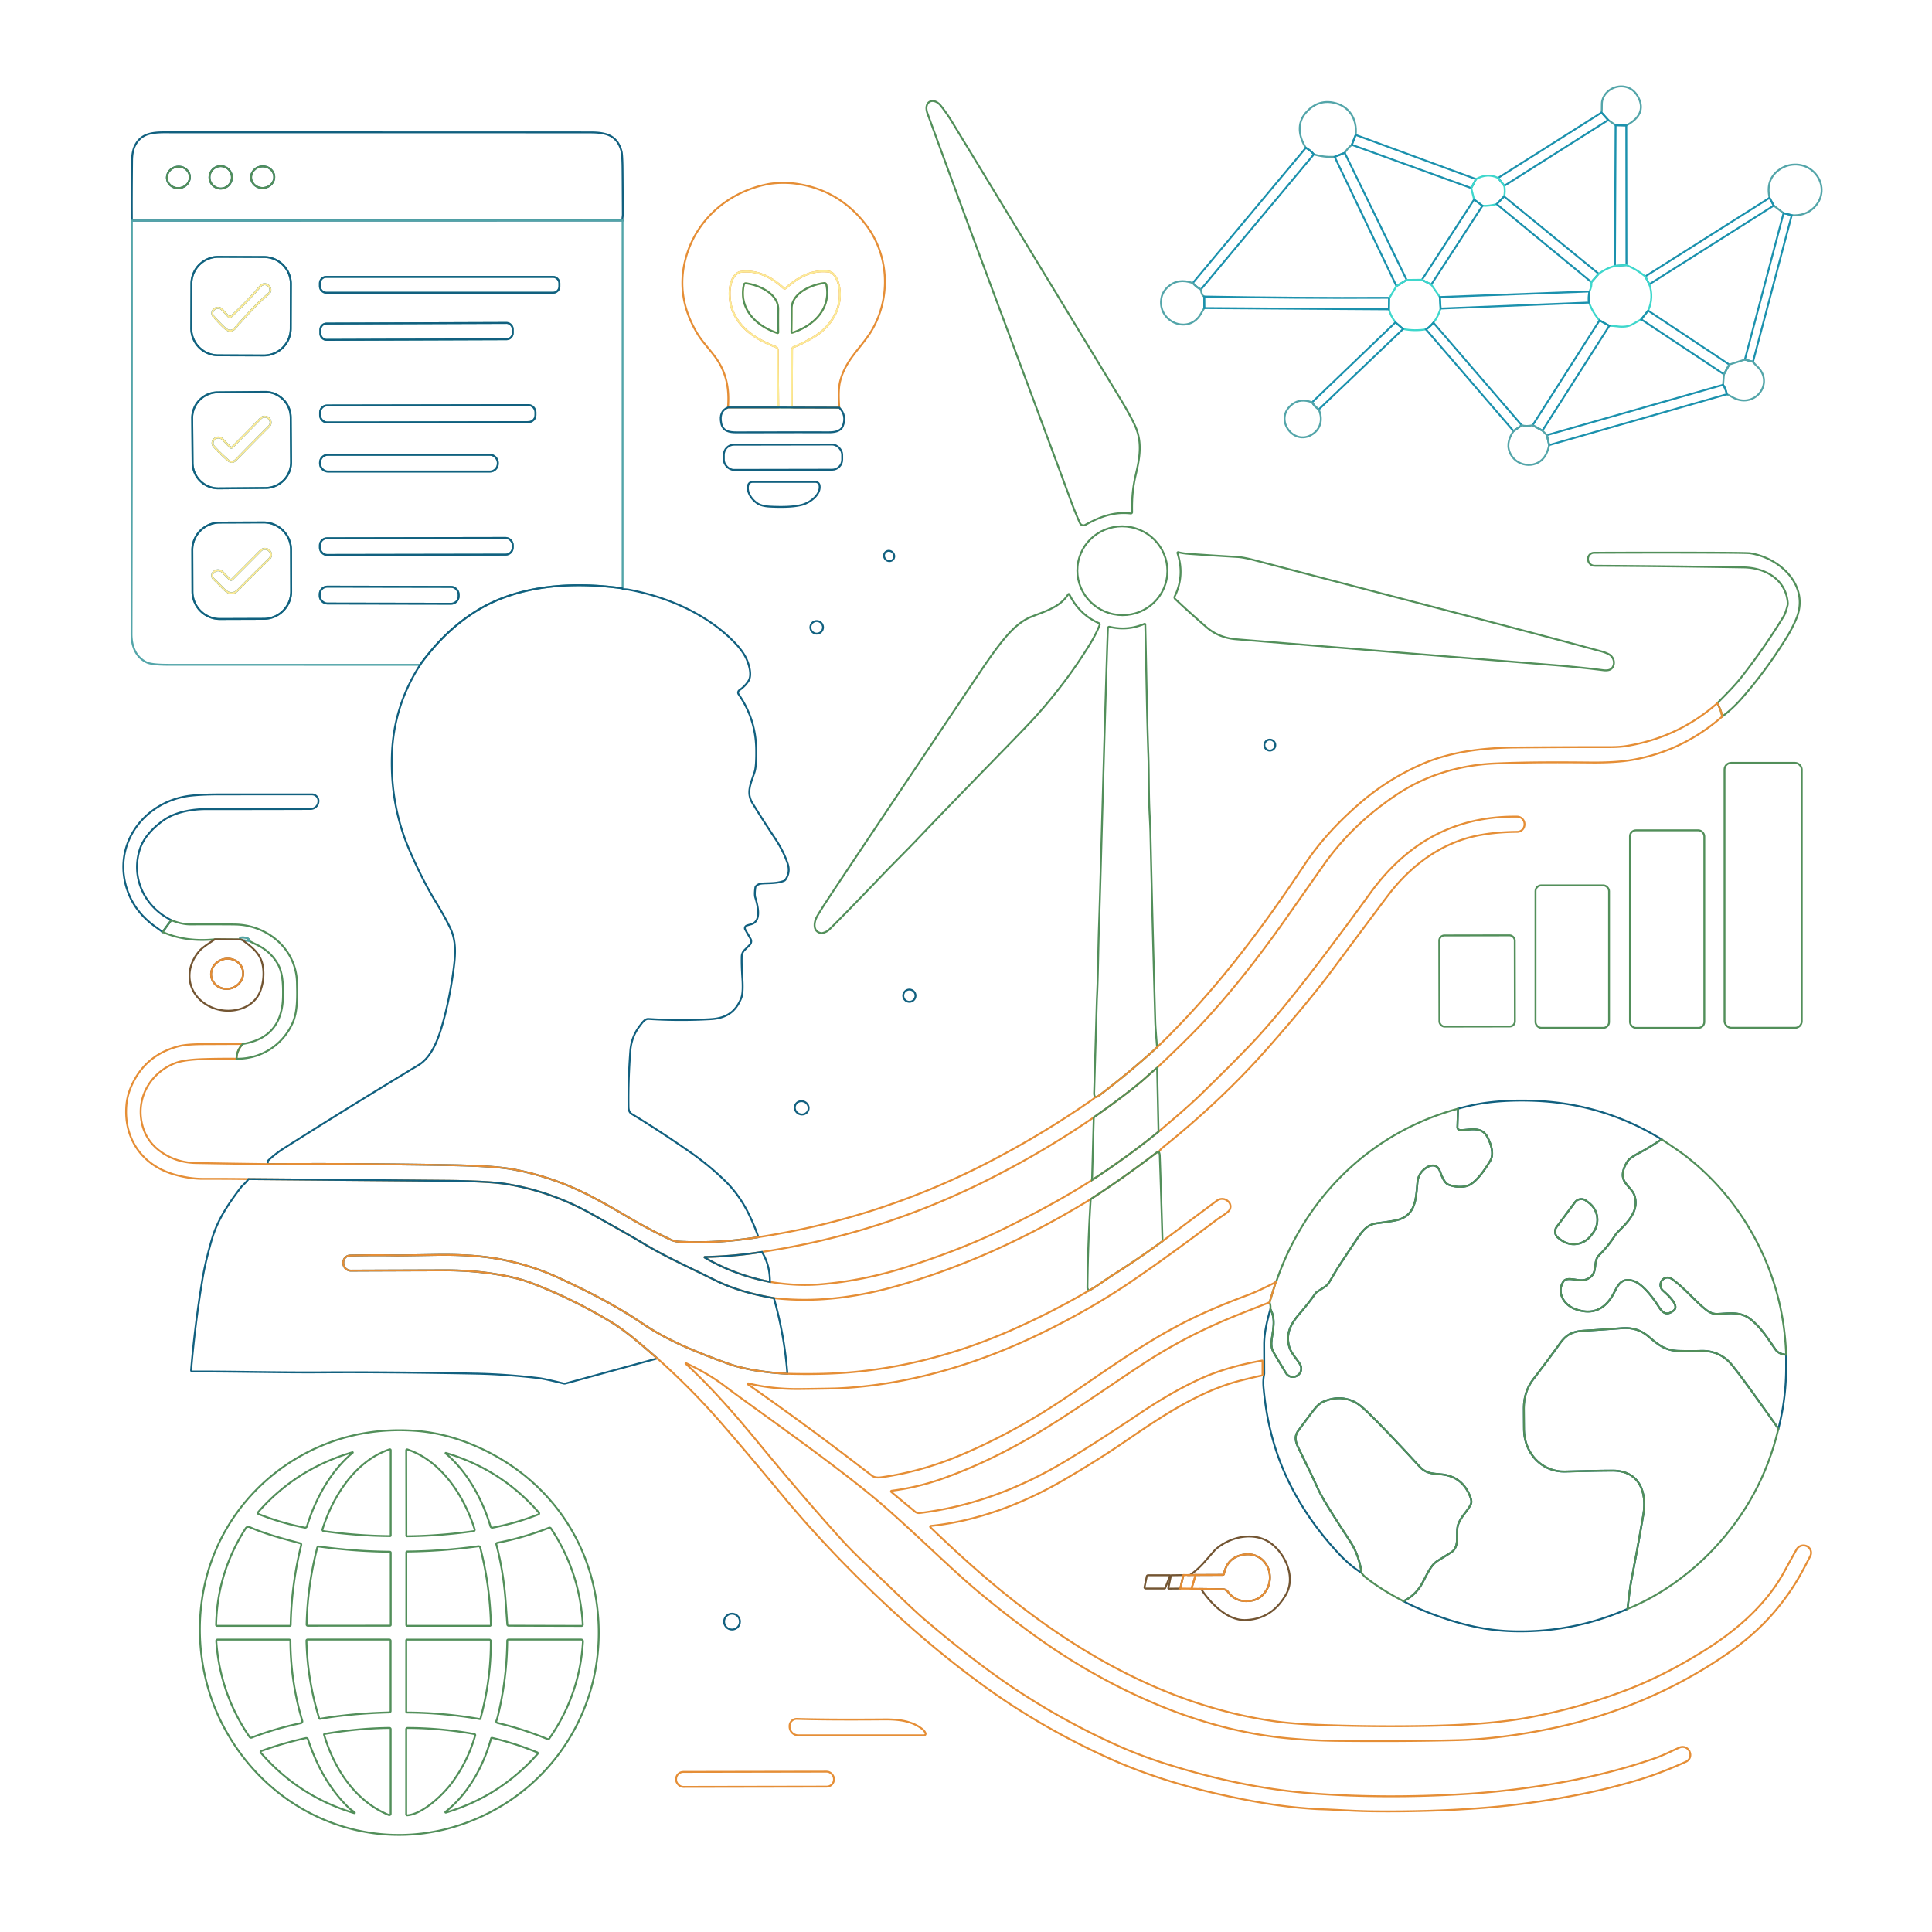 <?xml version="1.0" encoding="UTF-8" standalone="no"?>
<!DOCTYPE svg PUBLIC "-//W3C//DTD SVG 1.1//EN" "http://www.w3.org/Graphics/SVG/1.1/DTD/svg11.dtd">
<svg xmlns="http://www.w3.org/2000/svg" version="1.1" viewBox="0.00 0.00 1024.00 1024.00" width="1024.00" height="1024.00">
<path fill="none" stroke-width="1.00" stroke="#53a5a9" vector-effect="non-scaling-stroke" d="
  M 861.96 66.49
  L 856.30 66.35
  L 852.38 63.61
  L 848.84 59.65
  C 849.20 57.51 848.77 54.94 849.26 53.13
  C 850.88 47.18 857.87 44.17 863.42 46.64
  Q 866.64 48.09 868.51 51.92
  Q 872.78 60.71 861.96 66.49
  Z"
/>
<path fill="none" stroke-width="1.00" stroke="#528f5a" vector-effect="non-scaling-stroke" d="
  M 600.04 271.48
  A 0.66 0.65 -86.9 0 1 599.31 272.14
  C 590.25 271.12 583.00 273.90 575.21 278.20
  A 2.02 2.01 63.2 0 1 572.41 277.27
  Q 570.09 272.24 567.39 264.90
  Q 558.71 241.29 527.04 156.31
  Q 511.19 113.80 491.58 60.11
  C 489.28 53.81 494.75 51.15 498.70 56.10
  Q 501.88 60.10 504.63 64.63
  Q 589.05 203.55 593.17 210.35
  Q 599.38 220.58 601.76 226.02
  C 605.50 234.59 604.08 242.70 602.00 251.54
  C 600.39 258.34 599.90 263.96 600.04 271.48
  Z"
/>
<path fill="none" stroke-width="1.00" stroke="#53a5a9" vector-effect="non-scaling-stroke" d="
  M 718.55 71.50
  L 716.50 76.74
  Q 714.18 78.62 712.73 81.00
  L 707.39 83.11
  Q 701.45 83.41 696.38 81.79
  Q 694.24 79.36 692.11 78.34
  C 688.33 72.36 687.32 65.29 692.04 59.82
  Q 698.14 52.77 706.54 54.36
  C 714.99 55.95 719.46 63.00 718.55 71.50
  Z"
/>
<path fill="none" stroke-width="1.00" stroke="#1b91ad" vector-effect="non-scaling-stroke" d="
  M 848.84 59.65
  L 852.38 63.61
  L 797.33 98.46
  L 794.01 94.31
  L 848.84 59.65
  Z"
/>
<path fill="none" stroke-width="1.00" stroke="#1b91ad" vector-effect="non-scaling-stroke" d="
  M 861.96 66.49
  L 862.05 140.51
  L 855.95 140.94
  L 856.30 66.35
  L 861.96 66.49
  Z"
/>
<path fill="none" stroke-width="1.00" stroke="#11607f" vector-effect="non-scaling-stroke" d="
  M 329.97 116.86
  L 69.90 116.93
  Q 69.78 106.32 69.99 85.26
  Q 70.05 80.32 71.40 77.47
  C 75.25 69.39 83.00 70.14 92.00 70.14
  Q 295.43 70.14 313.00 70.18
  C 320.98 70.20 327.12 71.52 329.43 80.23
  Q 329.78 81.58 329.93 87.25
  Q 330.00 89.90 330.11 113.70
  Q 330.11 114.12 329.95 115.29
  Q 329.84 116.09 329.97 116.86
  Z
  M 122.93 93.99
  A 5.95 5.95 0.0 0 0 116.98 88.04
  A 5.95 5.95 0.0 0 0 111.03 93.99
  A 5.95 5.95 0.0 0 0 116.98 99.94
  A 5.95 5.95 0.0 0 0 122.93 93.99
  Z
  M 145.351 93.427
  A 6.15 5.73 -4.5 0 0 138.77 88.198
  A 6.15 5.73 -4.5 0 0 133.089 94.392
  A 6.15 5.73 -4.5 0 0 139.67 99.622
  A 6.15 5.73 -4.5 0 0 145.351 93.427
  Z
  M 100.545 93.004
  A 6.09 5.69 -9.6 0 0 93.591 88.41
  A 6.09 5.69 -9.6 0 0 88.535 95.036
  A 6.09 5.69 -9.6 0 0 95.489 99.63
  A 6.09 5.69 -9.6 0 0 100.545 93.004
  Z"
/>
<path fill="none" stroke-width="1.00" stroke="#1b91ad" vector-effect="non-scaling-stroke" d="
  M 782.32 94.94
  L 779.78 99.68
  L 716.50 76.74
  L 718.55 71.50
  L 782.32 94.94
  Z"
/>
<path fill="none" stroke-width="1.00" stroke="#1b91ad" vector-effect="non-scaling-stroke" d="
  M 696.38 81.79
  L 636.50 153.41
  Q 634.39 152.38 632.20 150.01
  L 692.11 78.34
  Q 694.24 79.36 696.38 81.79
  Z"
/>
<path fill="none" stroke-width="1.00" stroke="#1b91ad" vector-effect="non-scaling-stroke" d="
  M 712.73 81.00
  L 745.57 148.38
  L 740.16 151.64
  L 707.39 83.11
  L 712.73 81.00
  Z"
/>
<path fill="none" stroke-width="1.00" stroke="#53a5a9" vector-effect="non-scaling-stroke" d="
  M 949.65 114.08
  L 945.32 112.97
  L 940.12 108.96
  L 937.89 104.85
  Q 935.85 95.37 942.57 90.28
  Q 945.92 87.74 949.89 87.30
  C 962.76 85.88 970.86 100.90 961.35 110.13
  Q 956.79 114.56 949.65 114.08
  Z"
/>
<circle fill="none" stroke-width="1.00" stroke="#528f5a" vector-effect="non-scaling-stroke" cx="116.98" cy="93.99" r="5.95"/>
<ellipse fill="none" stroke-width="1.00" stroke="#528f5a" vector-effect="non-scaling-stroke" cx="0.00" cy="0.00" transform="translate(139.22,93.91) rotate(-4.5)" rx="6.15" ry="5.73"/>
<ellipse fill="none" stroke-width="1.00" stroke="#528f5a" vector-effect="non-scaling-stroke" cx="0.00" cy="0.00" transform="translate(94.54,94.02) rotate(-9.6)" rx="6.09" ry="5.69"/>
<path fill="none" stroke-width="1.00" stroke="#3ed7cc" vector-effect="non-scaling-stroke" d="
  M 794.01 94.31
  L 797.33 98.46
  Q 797.85 101.69 797.20 104.13
  L 793.28 108.19
  Q 789.20 109.28 785.74 109.05
  L 781.30 105.76
  L 779.78 99.68
  L 782.32 94.94
  Q 788.35 91.54 794.01 94.31
  Z"
/>
<path fill="none" stroke-width="1.00" stroke="#e58e36" vector-effect="non-scaling-stroke" d="
  M 444.85 216.06
  L 419.68 216.00
  L 419.79 185.51
  A 1.83 1.83 0.0 0 1 420.93 183.83
  Q 426.14 181.73 431.21 178.71
  C 440.53 173.17 446.82 162.92 444.76 151.94
  C 444.23 149.07 442.50 144.35 439.20 143.96
  C 430.09 142.90 423.19 146.88 416.46 152.71
  A 0.88 0.87 -43.7 0 1 415.29 152.69
  C 409.01 146.87 401.04 142.86 392.35 144.15
  A 2.78 2.60 -61.8 0 0 391.49 144.44
  C 385.44 147.67 386.14 159.08 388.24 164.44
  C 392.20 174.59 401.24 180.04 411.04 183.85
  A 1.83 1.82 10.5 0 1 412.20 185.53
  L 412.49 215.97
  L 385.85 215.97
  C 386.64 205.81 385.00 197.04 378.75 188.75
  C 375.64 184.62 372.03 180.79 369.79 177.10
  Q 357.97 157.68 363.35 137.24
  C 368.78 116.60 385.76 101.84 406.61 97.68
  C 411.38 96.72 417.63 96.74 422.14 97.39
  Q 444.27 100.60 458.35 118.36
  C 471.54 134.98 472.41 158.42 461.49 176.05
  Q 459.77 178.84 454.88 184.93
  C 450.44 190.47 447.05 195.26 445.30 202.07
  Q 444.12 206.66 444.85 216.06
  Z"
/>
<path fill="none" stroke-width="1.00" stroke="#1b91ad" vector-effect="non-scaling-stroke" d="
  M 847.33 145.10
  L 843.46 149.54
  L 793.28 108.19
  L 797.20 104.13
  L 847.33 145.10
  Z"
/>
<path fill="none" stroke-width="1.00" stroke="#1b91ad" vector-effect="non-scaling-stroke" d="
  M 940.12 108.96
  L 874.18 150.67
  L 872.03 146.51
  L 937.89 104.85
  L 940.12 108.96
  Z"
/>
<path fill="none" stroke-width="1.00" stroke="#1b91ad" vector-effect="non-scaling-stroke" d="
  M 785.74 109.05
  L 758.59 150.83
  L 753.65 148.30
  L 781.30 105.76
  L 785.74 109.05
  Z"
/>
<path fill="none" stroke-width="1.00" stroke="#1b91ad" vector-effect="non-scaling-stroke" d="
  M 949.65 114.08
  L 929.13 191.75
  L 924.82 190.60
  L 945.32 112.97
  L 949.65 114.08
  Z"
/>
<path fill="none" stroke-width="1.00" stroke="#53a5a9" vector-effect="non-scaling-stroke" d="
  M 329.97 116.86
  L 329.99 311.45
  Q 329.89 311.55 329.80 311.62
  A 0.62 0.62 0.0 0 1 329.33 311.74
  C 303.61 308.30 275.08 309.80 252.53 323.80
  Q 239.00 332.19 228.10 345.35
  Q 223.83 350.50 222.69 352.38
  Q 155.52 352.37 89.40 352.36
  Q 80.50 352.35 77.87 351.14
  C 71.90 348.38 69.70 342.46 69.71 336.00
  Q 69.97 226.28 69.90 116.93
  L 329.97 116.86
  Z
  M 154.171 150.562
  A 14.29 14.29 0.0 0 0 139.931 136.222
  L 115.791 136.138
  A 14.29 14.29 0.0 0 0 101.451 150.378
  L 101.369 173.978
  A 14.29 14.29 0.0 0 0 115.609 188.318
  L 139.749 188.402
  A 14.29 14.29 0.0 0 0 154.089 174.162
  L 154.171 150.562
  Z
  M 296.49 150.12
  A 3.36 3.36 0.0 0 0 293.13 146.76
  L 172.91 146.76
  A 3.36 3.36 0.0 0 0 169.55 150.12
  L 169.55 151.80
  A 3.36 3.36 0.0 0 0 172.91 155.16
  L 293.13 155.16
  A 3.36 3.36 0.0 0 0 296.49 151.80
  L 296.49 150.12
  Z
  M 271.756 174.422
  A 3.27 3.27 0.0 0 0 268.475 171.163
  L 173.035 171.497
  A 3.27 3.27 0.0 0 0 169.777 174.778
  L 169.784 176.878
  A 3.27 3.27 0.0 0 0 173.065 180.137
  L 268.505 179.803
  A 3.27 3.27 0.0 0 0 271.763 176.522
  L 271.756 174.422
  Z
  M 154.086 221.233
  A 13.63 13.63 0.0 0 0 140.337 207.722
  L 115.378 207.94
  A 13.63 13.63 0.0 0 0 101.868 221.688
  L 102.074 245.327
  A 13.63 13.63 0.0 0 0 115.823 258.838
  L 140.782 258.62
  A 13.63 13.63 0.0 0 0 154.292 244.872
  L 154.086 221.233
  Z
  M 283.809 218.43
  A 3.72 3.72 0.0 0 0 280.082 214.717
  L 173.362 214.903
  A 3.72 3.72 0.0 0 0 169.649 218.63
  L 169.651 220.19
  A 3.72 3.72 0.0 0 0 173.378 223.903
  L 280.098 223.717
  A 3.72 3.72 0.0 0 0 283.811 219.99
  L 283.809 218.43
  Z
  M 263.85 245.21
  A 4.16 4.16 0.0 0 0 259.69 241.05
  L 173.77 241.05
  A 4.16 4.16 0.0 0 0 169.61 245.21
  L 169.61 245.77
  A 4.16 4.16 0.0 0 0 173.77 249.93
  L 259.69 249.93
  A 4.16 4.16 0.0 0 0 263.85 245.77
  L 263.85 245.21
  Z
  M 154.262 291.419
  A 14.57 14.57 0.0 0 0 139.641 276.9
  L 116.441 276.981
  A 14.57 14.57 0.0 0 0 101.922 291.601
  L 101.999 313.561
  A 14.57 14.57 0.0 0 0 116.619 328.08
  L 139.819 327.999
  A 14.57 14.57 0.0 0 0 154.338 313.379
  L 154.262 291.419
  Z
  M 271.769 288.881
  A 3.77 3.77 0.0 0 0 267.992 285.117
  L 173.312 285.283
  A 3.77 3.77 0.0 0 0 169.549 289.059
  L 169.551 290.359
  A 3.77 3.77 0.0 0 0 173.328 294.123
  L 268.008 293.957
  A 3.77 3.77 0.0 0 0 271.771 290.181
  L 271.769 288.881
  Z
  M 243.101 315.064
  A 4.02 4.02 0.0 0 0 239.088 311.037
  L 173.488 310.923
  A 4.02 4.02 0.0 0 0 169.461 314.936
  L 169.459 315.856
  A 4.02 4.02 0.0 0 0 173.472 319.883
  L 239.072 319.997
  A 4.02 4.02 0.0 0 0 243.099 315.984
  L 243.101 315.064
  Z"
/>
<path fill="none" stroke-width="1.00" stroke="#11607f" vector-effect="non-scaling-stroke" d="
  M 154.089 174.162
  A 14.29 14.29 0.0 0 1 139.749 188.402
  L 115.609 188.318
  A 14.29 14.29 0.0 0 1 101.369 173.978
  L 101.451 150.378
  A 14.29 14.29 0.0 0 1 115.791 136.138
  L 139.931 136.222
  A 14.29 14.29 0.0 0 1 154.171 150.562
  L 154.089 174.162
  Z
  M 121.38 168.01
  L 117.65 164.04
  A 2.89 2.88 49.8 0 0 113.80 163.71
  L 113.62 163.85
  A 2.66 2.66 0.0 0 0 113.21 167.78
  Q 117.64 172.69 119.53 174.23
  Q 122.35 176.53 124.66 173.87
  Q 135.63 161.27 142.28 155.80
  A 2.81 2.81 0.0 0 0 142.46 151.62
  L 142.28 151.45
  A 2.89 2.89 0.0 0 0 138.07 151.64
  Q 130.80 160.16 122.18 168.04
  A 0.57 0.57 0.0 0 1 121.38 168.01
  Z"
/>
<path fill="none" stroke-width="1.00" stroke="#3ed7cc" vector-effect="non-scaling-stroke" d="
  M 862.05 140.51
  Q 867.32 142.65 872.03 146.51
  L 874.18 150.67
  Q 876.61 157.72 873.55 164.63
  L 869.88 169.25
  Q 867.51 170.60 865.14 171.95
  Q 862.17 173.64 857.09 172.98
  Q 854.81 172.69 852.96 172.68
  L 847.80 169.80
  Q 844.25 165.87 842.22 160.36
  Q 841.80 158.04 842.42 154.50
  Q 843.79 151.60 843.46 149.54
  L 847.33 145.10
  Q 851.53 142.07 855.95 140.94
  L 862.05 140.51
  Z"
/>
<path fill="none" stroke-width="1.00" stroke="#fceb98" vector-effect="non-scaling-stroke" d="
  M 419.68 216.00
  L 412.49 215.97
  L 412.20 185.53
  A 1.83 1.82 10.5 0 0 411.04 183.85
  C 401.24 180.04 392.20 174.59 388.24 164.44
  C 386.14 159.08 385.44 147.67 391.49 144.44
  A 2.78 2.60 -61.8 0 1 392.35 144.15
  C 401.04 142.86 409.01 146.87 415.29 152.69
  A 0.88 0.87 -43.7 0 0 416.46 152.71
  C 423.19 146.88 430.09 142.90 439.20 143.96
  C 442.50 144.35 444.23 149.07 444.76 151.94
  C 446.82 162.92 440.53 173.17 431.21 178.71
  Q 426.14 181.73 420.93 183.83
  A 1.83 1.83 0.0 0 0 419.79 185.51
  L 419.68 216.00
  Z
  M 412.48 176.22
  Q 412.41 170.12 412.47 163.81
  C 412.56 155.63 402.12 150.98 395.36 150.15
  A 1.00 1.00 0.0 0 0 394.26 150.92
  C 391.44 163.71 400.82 172.86 412.07 176.53
  A 0.32 0.32 0.0 0 0 412.48 176.22
  Z
  M 419.48 176.04
  A 0.32 0.32 0.0 0 0 419.88 176.36
  C 431.20 172.76 440.69 163.66 437.96 150.80
  A 1.01 1.00 -9.4 0 0 436.86 150.02
  C 430.07 150.80 419.56 155.38 419.59 163.59
  Q 419.59 169.92 419.48 176.04
  Z"
/>
<rect fill="none" stroke-width="1.00" stroke="#11607f" vector-effect="non-scaling-stroke" x="169.55" y="146.76" width="126.94" height="8.40" rx="3.36"/>
<path fill="none" stroke-width="1.00" stroke="#3ed7cc" vector-effect="non-scaling-stroke" d="
  M 753.65 148.30
  L 758.59 150.83
  L 763.15 157.44
  L 763.53 163.53
  Q 762.15 167.98 759.73 171.04
  Q 757.71 173.44 755.77 174.56
  Q 749.72 175.55 743.68 174.37
  L 739.61 170.87
  Q 736.92 167.14 736.13 163.94
  L 736.24 158.21
  L 740.16 151.64
  L 745.57 148.38
  L 753.65 148.30
  Z"
/>
<path fill="none" stroke-width="1.00" stroke="#53a5a9" vector-effect="non-scaling-stroke" d="
  M 632.20 150.01
  Q 634.39 152.38 636.50 153.41
  Q 636.84 156.64 638.26 157.18
  L 638.29 163.28
  Q 637.43 164.60 636.60 166.12
  C 630.13 177.93 612.96 170.48 615.63 157.70
  Q 616.30 154.51 619.05 152.02
  Q 624.34 147.25 632.20 150.01
  Z"
/>
<path fill="none" stroke-width="1.00" stroke="#528f5a" vector-effect="non-scaling-stroke" d="
  M 412.48 176.22
  A 0.32 0.32 0.0 0 1 412.07 176.53
  C 400.82 172.86 391.44 163.71 394.26 150.92
  A 1.00 1.00 0.0 0 1 395.36 150.15
  C 402.12 150.98 412.56 155.63 412.47 163.81
  Q 412.41 170.12 412.48 176.22
  Z"
/>
<path fill="none" stroke-width="1.00" stroke="#528f5a" vector-effect="non-scaling-stroke" d="
  M 419.48 176.04
  Q 419.59 169.92 419.59 163.59
  C 419.56 155.38 430.07 150.80 436.86 150.02
  A 1.01 1.00 -9.4 0 1 437.96 150.80
  C 440.69 163.66 431.20 172.76 419.88 176.36
  A 0.32 0.32 0.0 0 1 419.48 176.04
  Z"
/>
<path fill="none" stroke-width="1.00" stroke="#fceb98" vector-effect="non-scaling-stroke" d="
  M 121.38 168.01
  A 0.57 0.57 0.0 0 0 122.18 168.04
  Q 130.80 160.16 138.07 151.64
  A 2.89 2.89 0.0 0 1 142.28 151.45
  L 142.46 151.62
  A 2.81 2.81 0.0 0 1 142.28 155.80
  Q 135.63 161.27 124.66 173.87
  Q 122.35 176.53 119.53 174.23
  Q 117.64 172.69 113.21 167.78
  A 2.66 2.66 0.0 0 1 113.62 163.85
  L 113.80 163.71
  A 2.89 2.88 49.8 0 1 117.65 164.04
  L 121.38 168.01
  Z"
/>
<path fill="none" stroke-width="1.00" stroke="#1b91ad" vector-effect="non-scaling-stroke" d="
  M 842.42 154.50
  Q 841.80 158.04 842.22 160.36
  L 763.53 163.53
  L 763.15 157.44
  L 842.42 154.50
  Z"
/>
<path fill="none" stroke-width="1.00" stroke="#1b91ad" vector-effect="non-scaling-stroke" d="
  M 736.24 158.21
  L 736.13 163.94
  L 638.29 163.28
  L 638.26 157.18
  Q 686.96 158.08 735.50 157.83
  Q 735.92 157.82 735.96 157.85
  Q 736.10 157.94 736.24 158.21
  Z"
/>
<path fill="none" stroke-width="1.00" stroke="#1b91ad" vector-effect="non-scaling-stroke" d="
  M 873.55 164.63
  L 916.55 193.22
  L 913.72 198.37
  L 869.88 169.25
  L 873.55 164.63
  Z"
/>
<path fill="none" stroke-width="1.00" stroke="#1b91ad" vector-effect="non-scaling-stroke" d="
  M 852.96 172.68
  L 817.51 228.24
  L 812.33 225.39
  L 847.80 169.80
  L 852.96 172.68
  Z"
/>
<path fill="none" stroke-width="1.00" stroke="#1b91ad" vector-effect="non-scaling-stroke" d="
  M 743.68 174.37
  L 698.98 217.02
  Q 696.71 215.39 695.43 213.25
  L 739.61 170.87
  L 743.68 174.37
  Z"
/>
<rect fill="none" stroke-width="1.00" stroke="#11607f" vector-effect="non-scaling-stroke" x="-50.99" y="-4.32" transform="translate(220.77,175.65) rotate(-0.2)" width="101.98" height="8.64" rx="3.27"/>
<path fill="none" stroke-width="1.00" stroke="#1b91ad" vector-effect="non-scaling-stroke" d="
  M 759.73 171.04
  L 806.56 225.41
  L 802.19 228.47
  L 755.77 174.56
  Q 757.71 173.44 759.73 171.04
  Z"
/>
<path fill="none" stroke-width="1.00" stroke="#53a5a9" vector-effect="non-scaling-stroke" d="
  M 924.82 190.60
  L 929.13 191.75
  Q 929.94 192.90 931.14 194.00
  C 941.17 203.15 929.57 217.56 917.79 210.26
  Q 916.57 209.50 915.27 208.95
  Q 914.65 205.95 913.27 203.97
  L 913.72 198.37
  L 916.55 193.22
  L 924.82 190.60
  Z"
/>
<path fill="none" stroke-width="1.00" stroke="#1b91ad" vector-effect="non-scaling-stroke" d="
  M 913.27 203.97
  Q 914.65 205.95 915.27 208.95
  L 821.07 235.90
  L 819.88 230.62
  L 913.27 203.97
  Z"
/>
<path fill="none" stroke-width="1.00" stroke="#11607f" vector-effect="non-scaling-stroke" d="
  M 154.292 244.872
  A 13.63 13.63 0.0 0 1 140.782 258.62
  L 115.823 258.838
  A 13.63 13.63 0.0 0 1 102.074 245.327
  L 101.868 221.688
  A 13.63 13.63 0.0 0 1 115.378 207.94
  L 140.337 207.722
  A 13.63 13.63 0.0 0 1 154.086 221.233
  L 154.292 244.872
  Z
  M 122.09 237.06
  L 117.92 232.79
  A 3.01 3.01 0.0 0 0 113.87 232.56
  L 113.75 232.65
  A 2.71 2.71 0.0 0 0 113.36 236.64
  Q 116.87 240.51 120.85 243.94
  Q 123.03 245.83 125.15 243.64
  Q 135.17 233.34 142.56 226.02
  A 2.91 2.91 0.0 0 0 142.57 221.89
  L 142.42 221.73
  A 2.96 2.95 44.9 0 0 138.21 221.73
  L 123.09 237.07
  A 0.71 0.70 45.3 0 1 122.09 237.06
  Z"
/>
<path fill="none" stroke-width="1.00" stroke="#53a5a9" vector-effect="non-scaling-stroke" d="
  M 695.43 213.25
  Q 696.71 215.39 698.98 217.02
  C 700.89 221.35 700.42 226.28 696.70 229.36
  C 686.34 237.90 674.26 222.03 685.10 214.15
  Q 689.38 211.03 695.43 213.25
  Z"
/>
<rect fill="none" stroke-width="1.00" stroke="#11607f" vector-effect="non-scaling-stroke" x="-57.08" y="-4.50" transform="translate(226.73,219.31) rotate(-0.1)" width="114.16" height="9.00" rx="3.72"/>
<path fill="none" stroke-width="1.00" stroke="#11607f" vector-effect="non-scaling-stroke" d="
  M 385.85 215.97
  L 412.49 215.97
  L 419.68 216.00
  L 444.85 216.06
  Q 448.89 220.23 446.71 225.84
  C 445.58 228.74 442.05 229.16 439.13 229.13
  Q 431.45 229.07 390.50 229.16
  C 386.46 229.16 383.11 228.59 382.26 224.27
  Q 381.01 217.88 385.85 215.97
  Z"
/>
<path fill="none" stroke-width="1.00" stroke="#fceb98" vector-effect="non-scaling-stroke" d="
  M 122.09 237.06
  A 0.71 0.70 45.3 0 0 123.09 237.07
  L 138.21 221.73
  A 2.96 2.95 44.9 0 1 142.42 221.73
  L 142.57 221.89
  A 2.91 2.91 0.0 0 1 142.56 226.02
  Q 135.17 233.34 125.15 243.64
  Q 123.03 245.83 120.85 243.94
  Q 116.87 240.51 113.36 236.64
  A 2.71 2.71 0.0 0 1 113.75 232.65
  L 113.87 232.56
  A 3.01 3.01 0.0 0 1 117.92 232.79
  L 122.09 237.06
  Z"
/>
<path fill="none" stroke-width="1.00" stroke="#53a5a9" vector-effect="non-scaling-stroke" d="
  M 806.56 225.41
  Q 809.00 226.17 812.33 225.39
  L 817.51 228.24
  L 819.88 230.62
  L 821.07 235.90
  Q 820.60 238.51 819.35 240.94
  C 815.42 248.50 804.69 248.01 800.73 240.88
  Q 797.59 235.23 802.19 228.47
  L 806.56 225.41
  Z"
/>
<rect fill="none" stroke-width="1.00" stroke="#11607f" vector-effect="non-scaling-stroke" x="-31.37" y="-6.67" transform="translate(415.01,242.34) rotate(-0.1)" width="62.74" height="13.34" rx="5.37"/>
<rect fill="none" stroke-width="1.00" stroke="#11607f" vector-effect="non-scaling-stroke" x="169.61" y="241.05" width="94.24" height="8.88" rx="4.16"/>
<path fill="none" stroke-width="1.00" stroke="#11607f" vector-effect="non-scaling-stroke" d="
  M 434.37 257.23
  C 435.19 262.24 429.24 266.52 424.89 267.62
  Q 419.06 269.09 408.05 268.51
  Q 403.61 268.27 401.36 266.75
  C 398.41 264.75 395.69 260.96 396.54 257.21
  A 2.29 2.28 6.3 0 1 398.77 255.43
  L 432.26 255.43
  A 2.14 2.14 0.0 0 1 434.37 257.23
  Z"
/>
<path fill="none" stroke-width="1.00" stroke="#11607f" vector-effect="non-scaling-stroke" d="
  M 154.338 313.379
  A 14.57 14.57 0.0 0 1 139.819 327.999
  L 116.619 328.08
  A 14.57 14.57 0.0 0 1 101.999 313.561
  L 101.922 291.601
  A 14.57 14.57 0.0 0 1 116.441 276.981
  L 139.641 276.9
  A 14.57 14.57 0.0 0 1 154.262 291.419
  L 154.338 313.379
  Z
  M 121.76 307.06
  L 117.99 303.25
  A 3.34 3.34 0.0 0 0 113.65 302.90
  L 113.44 303.05
  A 2.50 2.49 -41.7 0 0 113.22 306.84
  Q 115.87 309.39 118.39 311.98
  C 121.47 315.15 123.79 315.21 126.70 312.18
  Q 131.13 307.57 142.78 296.13
  A 2.94 2.94 0.0 0 0 142.73 291.89
  L 142.61 291.78
  A 3.12 3.12 0.0 0 0 138.22 291.81
  L 123.03 307.06
  A 0.90 0.89 -44.8 0 1 121.76 307.06
  Z"
/>
<ellipse fill="none" stroke-width="1.00" stroke="#528f5a" vector-effect="non-scaling-stroke" cx="0.00" cy="0.00" transform="translate(594.88,302.49) rotate(-168.4)" rx="23.88" ry="23.52"/>
<rect fill="none" stroke-width="1.00" stroke="#11607f" vector-effect="non-scaling-stroke" x="-51.11" y="-4.42" transform="translate(220.66,289.62) rotate(-0.1)" width="102.22" height="8.84" rx="3.77"/>
<path fill="none" stroke-width="1.00" stroke="#fceb98" vector-effect="non-scaling-stroke" d="
  M 121.76 307.06
  A 0.90 0.89 -44.8 0 0 123.03 307.06
  L 138.22 291.81
  A 3.12 3.12 0.0 0 1 142.61 291.78
  L 142.73 291.89
  A 2.94 2.94 0.0 0 1 142.78 296.13
  Q 131.13 307.57 126.70 312.18
  C 123.79 315.21 121.47 315.15 118.39 311.98
  Q 115.87 309.39 113.22 306.84
  A 2.50 2.49 -41.7 0 1 113.44 303.05
  L 113.65 302.90
  A 3.34 3.34 0.0 0 1 117.99 303.25
  L 121.76 307.06
  Z"
/>
<ellipse fill="none" stroke-width="1.00" stroke="#11607f" vector-effect="non-scaling-stroke" cx="0.00" cy="0.00" transform="translate(471.26,294.66) rotate(-132.5)" rx="2.81" ry="2.64"/>
<path fill="none" stroke-width="1.00" stroke="#528f5a" vector-effect="non-scaling-stroke" d="
  M 624.50 292.67
  Q 626.91 293.32 630.48 293.57
  Q 643.21 294.45 656.00 295.21
  C 658.33 295.35 661.62 296.05 664.32 296.75
  C 756.77 320.99 809.07 334.44 848.75 345.24
  Q 850.79 345.80 852.56 346.69
  C 855.36 348.10 856.34 351.69 854.43 354.06
  Q 853.15 355.65 849.74 355.22
  Q 836.13 353.50 820.50 352.27
  Q 805.56 351.08 655.25 338.82
  Q 645.96 338.07 639.37 332.33
  Q 629.17 323.47 622.83 317.42
  A 1.09 1.08 -55.5 0 1 622.60 316.14
  Q 628.02 305.10 624.08 293.11
  A 0.35 0.35 0.0 0 1 624.50 292.67
  Z"
/>
<path fill="none" stroke-width="1.00" stroke="#528f5a" vector-effect="non-scaling-stroke" d="
  M 912.79 379.79
  Q 912.16 376.09 910.18 372.74
  C 914.52 368.28 919.20 363.74 922.89 359.04
  Q 935.12 343.47 945.40 326.64
  Q 946.37 325.06 947.44 320.86
  A 4.23 4.03 51.0 0 0 947.55 319.49
  C 946.56 307.08 935.62 300.92 924.26 300.73
  Q 879.82 300.00 845.15 299.86
  A 3.49 3.49 0.0 0 1 841.68 296.48
  L 841.67 296.32
  A 3.25 3.24 -1.1 0 1 844.91 292.96
  Q 881.31 292.83 911.30 292.95
  Q 926.28 293.02 927.70 293.24
  C 943.95 295.81 959.53 310.92 951.88 328.41
  Q 949.69 333.43 947.21 337.45
  Q 935.97 355.67 922.80 370.55
  Q 918.26 375.68 912.79 379.79
  Z"
/>
<path fill="none" stroke-width="1.00" stroke="#11607f" vector-effect="non-scaling-stroke" d="
  M 329.99 311.45
  Q 329.73 311.92 330.11 312.25
  A 0.35 0.35 0.0 0 0 330.37 312.34
  Q 331.79 312.24 333.66 312.60
  C 353.76 316.42 374.21 325.28 388.66 339.83
  Q 393.69 344.90 395.69 349.34
  C 397.04 352.34 398.65 357.78 396.78 360.79
  Q 395.01 363.65 391.88 365.82
  A 1.56 1.56 0.0 0 0 391.49 367.99
  Q 400.55 381.01 400.80 397.03
  Q 400.94 405.87 400.01 408.96
  C 398.40 414.32 395.25 419.79 398.73 425.52
  Q 403.40 433.22 410.82 444.42
  Q 415.35 451.26 417.48 457.73
  Q 419.00 462.35 416.35 466.20
  A 1.93 1.85 -82.6 0 1 415.49 466.89
  C 411.70 468.43 406.57 467.99 403.56 468.34
  Q 401.92 468.53 400.78 469.59
  A 1.41 1.39 -18.7 0 0 400.35 470.44
  Q 399.85 474.15 400.33 475.73
  C 401.59 479.85 403.90 488.44 397.97 489.93
  Q 396.56 490.29 395.75 490.59
  A 1.48 1.48 0.0 0 0 395.00 492.71
  L 397.82 497.61
  A 2.62 2.61 52.4 0 1 397.41 500.77
  L 394.59 503.58
  A 5.04 5.02 -21.8 0 0 393.13 506.97
  Q 393.01 511.51 393.48 518.45
  Q 393.99 526.17 392.89 528.94
  C 389.97 536.27 384.98 539.71 376.59 540.18
  Q 359.84 541.12 343.79 540.07
  C 341.79 539.93 340.50 541.93 339.33 543.42
  Q 334.66 549.33 334.08 557.03
  Q 332.91 572.40 333.12 586.76
  Q 333.15 589.40 334.88 590.44
  Q 348.47 598.65 365.30 610.29
  Q 375.26 617.18 383.83 625.42
  Q 391.60 632.89 396.58 642.89
  Q 399.71 649.15 401.98 655.71
  Q 380.47 659.21 359.77 658.11
  A 11.75 11.53 -30.4 0 1 355.42 657.02
  Q 343.95 651.63 332.64 644.95
  C 322.75 639.12 312.64 633.41 304.06 629.67
  Q 288.01 622.69 271.52 619.72
  Q 261.72 617.96 238.86 617.56
  Q 190.43 616.72 141.99 617.01
  L 141.90 615.87
  A 1.05 1.03 66.9 0 1 142.23 615.02
  Q 146.21 611.30 150.71 608.46
  Q 187.58 585.12 221.77 564.54
  C 228.36 560.57 231.80 552.00 233.99 544.68
  C 236.94 534.86 239.18 523.53 240.56 512.51
  C 241.45 505.31 241.78 498.52 238.63 491.87
  Q 235.97 486.24 230.70 477.58
  Q 223.94 466.49 217.15 450.90
  Q 206.86 427.25 207.72 400.24
  Q 208.54 374.31 222.69 352.38
  Q 223.83 350.50 228.10 345.35
  Q 239.00 332.19 252.53 323.80
  C 275.08 309.80 303.61 308.30 329.33 311.74
  A 0.62 0.62 0.0 0 0 329.80 311.62
  Q 329.89 311.55 329.99 311.45
  Z"
/>
<rect fill="none" stroke-width="1.00" stroke="#11607f" vector-effect="non-scaling-stroke" x="-36.82" y="-4.48" transform="translate(206.28,315.46) rotate(0.1)" width="73.64" height="8.96" rx="4.02"/>
<path fill="none" stroke-width="1.00" stroke="#528f5a" vector-effect="non-scaling-stroke" d="
  M 566.16 314.99
  A 0.34 0.34 0.0 0 1 566.76 315.02
  Q 572.09 325.73 582.34 330.23
  A 0.87 0.87 0.0 0 1 582.80 331.36
  Q 580.83 336.35 577.20 342.21
  Q 565.14 361.65 549.20 379.47
  Q 545.58 383.52 533.33 396.08
  Q 501.42 428.82 486.75 444.25
  C 480.79 450.53 474.09 457.09 467.82 463.65
  Q 448.75 483.59 439.49 492.72
  Q 438.23 493.96 435.98 494.53
  A 2.13 2.08 43.1 0 1 435.03 494.55
  C 430.74 493.67 431.38 488.83 432.95 485.95
  Q 434.50 483.12 439.62 475.35
  Q 450.23 459.21 519.84 355.61
  Q 526.26 346.07 530.71 340.47
  C 535.11 334.94 540.18 329.52 546.48 326.96
  C 553.61 324.07 561.86 321.90 566.16 314.99
  Z"
/>
<circle fill="none" stroke-width="1.00" stroke="#11607f" vector-effect="non-scaling-stroke" cx="432.87" cy="332.50" r="3.35"/>
<path fill="none" stroke-width="1.00" stroke="#528f5a" vector-effect="non-scaling-stroke" d="
  M 613.28 555.08
  Q 598.76 568.35 582.44 580.71
  Q 581.57 581.37 580.50 581.53
  Q 579.87 580.65 579.91 579.35
  Q 581.36 529.90 581.37 529.75
  C 582.05 516.32 582.00 505.03 582.54 489.41
  Q 582.93 478.26 583.92 442.43
  Q 586.30 356.82 587.20 332.93
  A 0.75 0.75 0.0 0 1 588.12 332.23
  Q 597.61 334.48 606.56 330.66
  A 0.33 0.33 0.0 0 1 607.02 330.96
  C 607.68 358.96 607.84 377.42 608.66 400.25
  C 609.01 410.00 608.78 421.24 609.35 431.99
  Q 609.69 438.47 609.75 441.25
  Q 610.84 489.46 612.32 541.73
  Q 612.41 544.91 613.28 555.08
  Z"
/>
<path fill="none" stroke-width="1.00" stroke="#e58e36" vector-effect="non-scaling-stroke" d="
  M 910.18 372.74
  Q 912.16 376.09 912.79 379.79
  Q 891.77 398.15 864.90 402.80
  Q 856.40 404.27 843.05 404.14
  C 826.19 403.98 809.05 403.91 791.99 404.68
  C 773.73 405.50 756.00 410.90 741.42 420.43
  Q 717.08 436.34 701.42 458.66
  Q 691.06 473.42 680.97 487.74
  Q 659.34 518.42 638.61 540.86
  Q 630.07 550.10 613.30 565.92
  Q 611.64 567.19 608.40 570.16
  Q 599.35 578.45 579.72 592.21
  Q 553.19 610.46 523.24 625.50
  Q 465.98 654.25 403.84 663.55
  Q 388.34 665.96 373.56 666.22
  A 0.16 0.16 0.0 0 0 373.48 666.51
  Q 389.40 675.85 408.09 679.42
  Q 421.98 681.78 435.00 680.70
  Q 457.88 678.82 481.32 671.30
  Q 509.71 662.19 531.37 651.61
  Q 559.05 638.10 578.81 625.43
  Q 597.73 613.08 614.04 599.84
  C 621.85 593.19 630.04 586.33 637.09 579.46
  Q 656.48 560.56 665.65 550.66
  Q 677.63 537.73 694.03 516.55
  Q 709.14 497.03 726.10 473.61
  C 745.32 447.06 770.58 432.45 804.09 432.83
  A 3.97 3.96 0.1 0 1 808.02 436.77
  L 808.02 436.99
  A 3.90 3.90 0.0 0 1 804.15 440.91
  Q 791.98 441.00 782.28 443.06
  C 763.82 446.97 747.99 458.59 736.19 473.94
  Q 733.49 477.44 705.93 514.42
  Q 693.41 531.21 671.38 556.14
  Q 647.36 583.32 615.83 608.57
  Q 615.38 608.93 614.20 610.45
  L 613.19 610.81
  A 0.64 0.54 -68.2 0 0 613.02 610.90
  Q 595.91 623.99 578.09 635.58
  C 546.94 654.69 513.86 670.22 478.84 680.61
  C 455.97 687.39 433.70 690.63 410.18 688.03
  Q 391.90 684.94 378.98 678.52
  C 362.01 670.10 352.37 665.96 339.63 658.24
  Q 334.29 654.99 313.22 643.24
  Q 292.15 631.48 268.55 627.58
  Q 259.23 626.04 235.35 625.83
  Q 183.45 625.39 131.73 624.93
  Q 119.40 624.77 107.75 624.81
  Q 100.37 624.83 92.25 622.48
  C 75.23 617.54 65.48 603.38 66.99 585.73
  Q 67.53 579.45 70.78 573.21
  Q 78.41 558.58 95.14 554.42
  Q 99.05 553.44 108.50 553.40
  Q 118.44 553.36 128.64 553.31
  Q 125.36 556.94 125.39 561.16
  Q 116.52 561.06 107.59 561.35
  Q 97.34 561.68 92.66 563.53
  C 80.72 568.26 73.12 579.94 74.76 592.78
  Q 76.18 603.82 84.93 610.20
  Q 93.17 616.21 103.74 616.42
  Q 122.87 616.78 141.99 617.01
  Q 190.43 616.72 238.86 617.56
  Q 261.72 617.96 271.52 619.72
  Q 288.01 622.69 304.06 629.67
  C 312.64 633.41 322.75 639.12 332.64 644.95
  Q 343.95 651.63 355.42 657.02
  A 11.75 11.53 -30.4 0 0 359.77 658.11
  Q 380.47 659.21 401.98 655.71
  Q 465.42 645.98 522.48 616.75
  Q 551.75 601.75 578.76 582.98
  Q 579.72 582.32 580.50 581.53
  Q 581.57 581.37 582.44 580.71
  Q 598.76 568.35 613.28 555.08
  C 643.53 525.96 667.95 493.60 691.59 458.08
  Q 702.92 441.05 721.28 425.29
  Q 735.17 413.36 752.33 405.60
  C 768.28 398.38 785.84 396.31 804.12 396.17
  Q 830.70 395.96 850.00 395.99
  C 853.96 396.00 858.09 396.03 861.99 395.40
  Q 889.27 391.02 910.18 372.74
  Z"
/>
<circle fill="none" stroke-width="1.00" stroke="#11607f" vector-effect="non-scaling-stroke" cx="673.05" cy="394.92" r="2.90"/>
<rect fill="none" stroke-width="1.00" stroke="#528f5a" vector-effect="non-scaling-stroke" x="914.03" y="404.35" width="40.94" height="140.40" rx="3.49"/>
<path fill="none" stroke-width="1.00" stroke="#11607f" vector-effect="non-scaling-stroke" d="
  M 90.78 487.70
  L 86.18 493.98
  Q 84.32 492.60 82.58 491.37
  Q 71.92 483.84 67.83 472.81
  C 58.63 447.99 76.43 424.24 101.63 421.67
  Q 107.76 421.05 116.78 421.05
  Q 119.52 421.05 165.31 421.04
  A 3.49 3.48 -87.4 0 1 168.78 424.84
  L 168.76 424.99
  A 4.15 4.14 2.4 0 1 164.65 428.76
  Q 143.16 428.85 109.32 428.84
  C 101.44 428.84 92.62 430.43 86.30 435.03
  C 81.17 438.75 76.09 443.92 74.12 450.10
  C 69.26 465.35 76.60 480.70 90.78 487.70
  Z"
/>
<rect fill="none" stroke-width="1.00" stroke="#528f5a" vector-effect="non-scaling-stroke" x="863.92" y="440.09" width="39.40" height="104.72" rx="3.15"/>
<rect fill="none" stroke-width="1.00" stroke="#528f5a" vector-effect="non-scaling-stroke" x="813.85" y="469.26" width="38.98" height="75.52" rx="3.05"/>
<path fill="none" stroke-width="1.00" stroke="#528f5a" vector-effect="non-scaling-stroke" d="
  M 125.39 561.16
  Q 125.36 556.94 128.64 553.31
  Q 149.69 549.94 150.00 527.97
  C 150.08 522.39 149.99 515.76 147.28 511.00
  Q 143.40 504.19 135.92 500.64
  Q 133.77 499.62 132.23 498.81
  Q 132.00 496.62 127.66 496.92
  A 0.45 0.45 0.0 0 0 127.28 497.55
  L 127.47 497.97
  L 113.95 497.85
  Q 98.52 499.42 86.18 493.98
  L 90.78 487.70
  Q 96.28 489.97 101.00 489.95
  Q 120.23 489.90 124.97 490.01
  C 141.90 490.43 157.03 503.05 157.40 520.79
  C 157.55 527.69 157.85 535.95 155.11 542.14
  C 149.91 553.88 138.37 561.32 125.39 561.16
  Z"
/>
<rect fill="none" stroke-width="1.00" stroke="#528f5a" vector-effect="non-scaling-stroke" x="-20.01" y="-24.15" transform="translate(782.88,519.93) rotate(-0.1)" width="40.02" height="48.30" rx="2.73"/>
<path fill="none" stroke-width="1.00" stroke="#53a5a9" vector-effect="non-scaling-stroke" d="
  M 132.23 498.81
  L 128.44 498.21
  L 127.47 497.97
  L 127.28 497.55
  A 0.45 0.45 0.0 0 1 127.66 496.92
  Q 132.00 496.62 132.23 498.81
  Z"
/>
<path fill="none" stroke-width="1.00" stroke="#735532" vector-effect="non-scaling-stroke" d="
  M 127.47 497.97
  L 128.44 498.21
  C 133.60 502.05 138.04 505.24 139.25 511.75
  Q 140.41 518.03 138.18 524.70
  C 134.60 535.40 120.82 538.19 111.34 533.53
  C 98.92 527.43 97.06 513.49 106.08 503.59
  Q 107.55 501.99 113.95 497.85
  L 127.47 497.97
  Z
  M 128.623 513.937
  A 8.53 7.97 -14.9 0 0 118.331 508.428
  A 8.53 7.97 -14.9 0 0 112.137 518.323
  A 8.53 7.97 -14.9 0 0 122.429 523.832
  A 8.53 7.97 -14.9 0 0 128.623 513.937
  Z"
/>
<ellipse fill="none" stroke-width="1.00" stroke="#e58e36" vector-effect="non-scaling-stroke" cx="0.00" cy="0.00" transform="translate(120.38,516.13) rotate(-14.9)" rx="8.53" ry="7.97"/>
<circle fill="none" stroke-width="1.00" stroke="#11607f" vector-effect="non-scaling-stroke" cx="481.99" cy="527.73" r="3.25"/>
<path fill="none" stroke-width="1.00" stroke="#528f5a" vector-effect="non-scaling-stroke" d="
  M 613.30 565.92
  L 614.04 599.84
  Q 597.73 613.08 578.81 625.43
  L 579.72 592.21
  Q 599.35 578.45 608.40 570.16
  Q 611.64 567.19 613.30 565.92
  Z"
/>
<path fill="none" stroke-width="1.00" stroke="#11607f" vector-effect="non-scaling-stroke" d="
  M 880.66 603.86
  Q 874.62 607.99 868.56 611.21
  Q 863.86 613.71 862.79 615.29
  Q 860.42 618.82 860.11 622.03
  C 859.59 627.39 865.01 629.43 866.37 633.84
  C 868.85 641.93 862.58 647.92 857.33 653.13
  A 9.02 8.70 -7.1 0 0 856.15 654.59
  Q 852.38 660.53 847.54 665.27
  C 844.29 668.46 846.82 673.70 843.08 676.78
  C 839.42 679.78 836.33 678.14 832.26 677.94
  Q 829.52 677.81 828.61 679.25
  C 824.90 685.08 828.89 691.63 834.89 693.83
  Q 846.94 698.24 853.91 687.88
  C 856.98 683.32 857.89 676.96 865.08 678.71
  C 870.41 680.01 876.10 687.82 879.04 692.43
  C 881.32 696.01 883.29 697.47 886.97 694.71
  Q 888.17 693.81 887.98 692.34
  Q 887.60 689.45 881.43 684.07
  A 3.98 3.97 37.9 0 1 880.77 678.81
  L 880.82 678.74
  A 3.72 3.71 34.8 0 1 886.00 677.81
  C 892.84 682.55 898.61 689.89 904.56 694.44
  Q 907.17 696.43 909.77 696.42
  C 915.37 696.39 922.33 694.63 928.10 699.42
  C 933.70 704.07 936.84 709.25 941.01 715.22
  Q 942.79 717.78 946.70 718.03
  Q 946.67 721.16 946.68 724.51
  Q 946.74 741.07 942.60 757.25
  Q 923.93 730.75 918.00 723.51
  Q 911.49 715.55 901.03 716.03
  Q 897.27 716.20 889.78 716.02
  C 882.48 715.85 878.95 712.77 873.56 708.23
  Q 867.78 703.37 859.83 703.95
  Q 844.47 705.07 839.87 705.29
  C 833.54 705.59 830.22 707.26 826.79 712.07
  Q 820.76 720.53 812.70 730.98
  Q 807.64 737.54 807.67 746.48
  Q 807.70 753.42 807.75 757.75
  C 807.89 770.02 816.99 780.27 829.52 779.94
  Q 849.60 779.42 855.01 779.47
  C 868.99 779.62 872.98 790.95 870.98 802.83
  Q 868.08 820.05 864.93 836.04
  Q 864.12 840.19 863.61 844.38
  Q 863.11 848.52 862.60 852.76
  Q 833.46 865.53 801.59 864.60
  Q 788.32 864.21 775.02 860.62
  Q 762.02 857.10 749.66 851.54
  Q 746.42 850.08 743.87 848.65
  Q 750.23 845.66 753.85 839.07
  C 756.79 833.69 758.33 829.55 762.00 827.25
  Q 767.26 823.96 769.07 822.83
  C 774.23 819.58 771.12 812.51 772.97 807.70
  C 774.69 803.23 778.26 800.55 779.69 796.97
  Q 780.18 795.76 779.27 793.36
  Q 775.13 782.43 763.73 781.41
  C 759.24 781.01 755.80 781.00 752.46 777.37
  Q 734.20 757.51 725.07 748.69
  Q 720.67 744.44 718.14 743.16
  Q 710.30 739.19 701.58 742.83
  C 698.86 743.96 697.00 746.41 695.45 748.46
  Q 688.40 757.80 687.70 758.94
  C 685.51 762.46 687.44 765.92 689.05 769.19
  Q 695.39 782.05 698.20 788.31
  Q 699.72 791.68 702.09 795.68
  Q 705.88 802.06 715.67 817.08
  Q 720.37 824.29 721.65 833.63
  Q 715.54 829.85 709.68 823.57
  Q 691.29 803.89 681.24 781.39
  C 674.71 766.80 671.18 751.71 669.72 735.76
  Q 669.33 731.51 670.00 728.61
  A 2.86 2.85 -39.1 0 0 670.08 727.86
  Q 670.04 722.39 670.02 712.50
  Q 670.01 705.27 673.35 693.83
  C 676.36 699.66 674.57 704.73 673.96 710.74
  Q 673.60 714.27 674.94 716.63
  Q 676.41 719.20 681.58 727.74
  A 4.29 4.28 -31.2 0 0 687.47 729.18
  L 687.61 729.10
  A 4.33 4.33 0.0 0 0 689.13 723.27
  C 687.18 719.83 684.21 717.42 683.17 713.20
  C 681.55 706.69 684.09 701.71 688.95 696.11
  Q 693.43 690.94 697.24 685.50
  A 2.91 2.75 -0.4 0 1 698.01 684.76
  L 702.22 682.02
  A 6.87 6.66 -88.7 0 0 704.16 680.11
  C 705.95 677.41 707.55 674.28 709.71 670.99
  Q 718.01 658.37 720.62 654.68
  C 723.24 650.96 725.85 648.83 729.81 648.34
  Q 735.45 647.63 739.03 646.98
  C 750.35 644.94 750.44 635.97 751.27 626.77
  Q 751.72 621.80 755.82 619.01
  C 758.61 617.12 761.78 617.11 763.13 620.63
  C 764.26 623.56 765.52 627.07 767.85 627.94
  Q 772.49 629.67 776.96 628.73
  C 782.24 627.63 787.75 618.78 789.99 614.98
  C 792.04 611.50 790.11 605.91 788.30 602.55
  C 785.11 596.63 778.56 599.07 773.94 598.96
  A 1.52 1.52 0.0 0 1 772.46 597.39
  L 772.77 587.64
  Q 781.05 585.36 787.74 584.48
  Q 799.90 582.89 814.00 583.49
  Q 850.06 585.03 880.66 603.86
  Z
  M 834.77 637.21
  L 825.04 650.31
  A 4.15 4.15 0.0 0 0 825.90 656.12
  L 827.44 657.26
  A 11.44 11.28 -53.4 0 0 843.31 654.80
  L 844.35 653.40
  A 11.44 11.28 -53.4 0 0 842.11 637.49
  L 840.58 636.35
  A 4.15 4.15 0.0 0 0 834.77 637.21
  Z"
/>
<ellipse fill="none" stroke-width="1.00" stroke="#11607f" vector-effect="non-scaling-stroke" cx="0.00" cy="0.00" transform="translate(424.92,587.17) rotate(-157.5)" rx="3.71" ry="3.51"/>
<path fill="none" stroke-width="1.00" stroke="#528f5a" vector-effect="non-scaling-stroke" d="
  M 772.77 587.64
  L 772.46 597.39
  A 1.52 1.52 0.0 0 0 773.94 598.96
  C 778.56 599.07 785.11 596.63 788.30 602.55
  C 790.11 605.91 792.04 611.50 789.99 614.98
  C 787.75 618.78 782.24 627.63 776.96 628.73
  Q 772.49 629.67 767.85 627.94
  C 765.52 627.07 764.26 623.56 763.13 620.63
  C 761.78 617.11 758.61 617.12 755.82 619.01
  Q 751.72 621.80 751.27 626.77
  C 750.44 635.97 750.35 644.94 739.03 646.98
  Q 735.45 647.63 729.81 648.34
  C 725.85 648.83 723.24 650.96 720.62 654.68
  Q 718.01 658.37 709.71 670.99
  C 707.55 674.28 705.95 677.41 704.16 680.11
  A 6.87 6.66 -88.7 0 1 702.22 682.02
  L 698.01 684.76
  A 2.91 2.75 -0.4 0 0 697.24 685.50
  Q 693.43 690.94 688.95 696.11
  C 684.09 701.71 681.55 706.69 683.17 713.20
  C 684.21 717.42 687.18 719.83 689.13 723.27
  A 4.33 4.33 0.0 0 1 687.61 729.10
  L 687.47 729.18
  A 4.29 4.28 -31.2 0 1 681.58 727.74
  Q 676.41 719.20 674.94 716.63
  Q 673.60 714.27 673.96 710.74
  C 674.57 704.73 676.36 699.66 673.35 693.83
  Q 673.55 691.77 672.89 690.28
  L 676.15 679.61
  Q 675.93 679.58 676.36 679.09
  A 2.08 2.02 75.7 0 0 676.75 678.41
  C 692.25 633.93 727.05 600.03 772.77 587.64
  Z"
/>
<path fill="none" stroke-width="1.00" stroke="#528f5a" vector-effect="non-scaling-stroke" d="
  M 880.66 603.86
  Q 890.28 610.18 894.36 613.41
  Q 912.08 627.42 924.32 646.42
  Q 945.28 678.96 946.70 718.03
  Q 942.79 717.78 941.01 715.22
  C 936.84 709.25 933.70 704.07 928.10 699.42
  C 922.33 694.63 915.37 696.39 909.77 696.42
  Q 907.17 696.43 904.56 694.44
  C 898.61 689.89 892.84 682.55 886.00 677.81
  A 3.72 3.71 34.8 0 0 880.82 678.74
  L 880.77 678.81
  A 3.98 3.97 37.9 0 0 881.43 684.07
  Q 887.60 689.45 887.98 692.34
  Q 888.17 693.81 886.97 694.71
  C 883.29 697.47 881.32 696.01 879.04 692.43
  C 876.10 687.82 870.41 680.01 865.08 678.71
  C 857.89 676.96 856.98 683.32 853.91 687.88
  Q 846.94 698.24 834.89 693.83
  C 828.89 691.63 824.90 685.08 828.61 679.25
  Q 829.52 677.81 832.26 677.94
  C 836.33 678.14 839.42 679.78 843.08 676.78
  C 846.82 673.70 844.29 668.46 847.54 665.27
  Q 852.38 660.53 856.15 654.59
  A 9.02 8.70 -7.1 0 1 857.33 653.13
  C 862.58 647.92 868.85 641.93 866.37 633.84
  C 865.01 629.43 859.59 627.39 860.11 622.03
  Q 860.42 618.82 862.79 615.29
  Q 863.86 613.71 868.56 611.21
  Q 874.62 607.99 880.66 603.86
  Z"
/>
<path fill="none" stroke-width="1.00" stroke="#528f5a" vector-effect="non-scaling-stroke" d="
  M 614.20 610.45
  Q 614.67 611.40 614.71 612.50
  Q 615.50 635.11 616.15 657.84
  Q 603.00 667.50 589.39 676.07
  Q 587.57 677.21 583.30 680.19
  Q 580.25 682.32 577.07 684.10
  Q 576.36 682.90 576.36 682.50
  Q 576.59 659.12 578.09 635.58
  Q 595.91 623.99 613.02 610.90
  A 0.64 0.54 -68.2 0 1 613.19 610.81
  L 614.20 610.45
  Z"
/>
<path fill="none" stroke-width="1.00" stroke="#11607f" vector-effect="non-scaling-stroke" d="
  M 410.18 688.03
  Q 415.78 707.73 417.33 728.12
  Q 397.72 727.09 385.06 722.46
  C 368.10 716.27 353.40 710.24 340.70 701.62
  C 326.75 692.15 313.04 685.17 297.06 677.71
  Q 280.92 670.18 263.64 667.16
  Q 250.22 664.82 230.91 665.12
  Q 211.90 665.42 210.21 665.39
  Q 199.34 665.15 185.54 665.46
  A 3.65 3.65 0.0 0 0 181.97 669.11
  L 181.97 669.49
  A 3.98 3.97 -0.1 0 0 185.96 673.46
  Q 202.70 673.38 235.18 673.28
  C 245.96 673.24 256.41 674.11 266.32 675.93
  Q 275.08 677.54 281.36 679.92
  Q 303.20 688.20 323.82 700.66
  C 332.38 705.84 340.44 713.17 348.41 719.99
  L 299.86 733.25
  A 2.42 2.33 -44.4 0 1 298.63 733.26
  Q 288.65 730.81 285.74 730.46
  Q 268.14 728.37 251.94 728.05
  Q 206.78 727.17 170.03 727.39
  C 146.83 727.53 124.54 726.88 101.94 726.93
  A 0.65 0.64 2.4 0 1 101.29 726.23
  Q 103.29 702.25 107.30 678.02
  Q 108.81 668.87 112.30 656.80
  C 115.25 646.58 121.31 637.66 127.90 629.06
  A 5.37 5.20 89.1 0 1 128.49 628.43
  Q 130.22 626.89 131.73 624.93
  Q 183.45 625.39 235.35 625.83
  Q 259.23 626.04 268.55 627.58
  Q 292.15 631.48 313.22 643.24
  Q 334.29 654.99 339.63 658.24
  C 352.37 665.96 362.01 670.10 378.98 678.52
  Q 391.90 684.94 410.18 688.03
  Z"
/>
<path fill="none" stroke-width="1.00" stroke="#e58e36" vector-effect="non-scaling-stroke" d="
  M 676.15 679.61
  L 672.89 690.28
  Q 663.53 693.88 654.44 697.57
  Q 629.18 707.82 607.70 721.69
  C 589.21 733.63 562.47 753.00 539.75 765.47
  Q 519.32 776.68 499.49 783.72
  Q 486.45 788.35 472.58 790.13
  A 0.36 0.36 0.0 0 0 472.39 790.76
  L 484.96 801.18
  A 3.36 3.33 -28.6 0 0 487.51 801.92
  C 515.83 798.47 541.64 788.41 565.95 773.68
  Q 582.65 763.56 603.81 749.33
  Q 620.97 737.78 636.07 730.85
  Q 649.91 724.51 668.93 721.14
  A 0.21 0.20 -4.8 0 1 669.17 721.34
  L 669.17 728.62
  A 0.43 0.42 -5.9 0 1 668.83 729.03
  Q 665.26 729.78 658.05 731.58
  C 635.72 737.16 615.54 750.85 596.44 763.92
  Q 581.22 774.34 562.95 784.90
  C 541.70 797.17 517.86 806.24 493.37 808.75
  A 0.42 0.42 0.0 0 0 493.12 809.47
  C 508.83 824.56 523.43 837.68 539.58 850.24
  C 580.09 881.73 625.88 905.41 676.33 912.41
  Q 685.51 913.69 699.37 914.22
  Q 728.93 915.35 759.01 914.70
  Q 790.59 914.02 810.81 910.21
  Q 837.96 905.08 862.91 895.43
  Q 882.34 887.91 903.02 875.03
  C 920.40 864.20 936.16 850.50 945.63 833.13
  Q 950.30 824.58 952.24 821.19
  A 4.18 4.17 -61.7 0 1 957.74 819.54
  L 957.79 819.57
  A 3.84 3.84 0.0 0 1 959.49 824.72
  Q 954.75 834.12 951.42 839.41
  C 942.04 854.30 930.81 865.90 915.56 876.46
  C 887.39 895.96 855.33 909.28 821.98 916.18
  C 806.76 919.32 789.35 921.88 772.27 922.32
  Q 744.07 923.05 708.50 922.69
  Q 694.56 922.55 680.81 921.15
  C 657.67 918.80 634.76 912.41 613.67 903.61
  Q 579.63 889.40 548.50 866.99
  Q 533.21 855.97 517.79 843.04
  C 502.67 830.36 479.65 807.26 461.99 792.76
  C 436.74 772.02 397.83 745.05 383.82 734.42
  Q 375.29 727.94 363.57 722.50
  A 0.16 0.16 0.0 0 0 363.40 722.76
  C 376.21 734.52 388.15 747.96 401.51 764.18
  Q 424.78 792.44 445.61 815.56
  C 453.61 824.45 462.73 832.55 471.83 841.32
  Q 485.04 854.07 489.42 857.81
  Q 517.74 882.00 540.28 896.71
  Q 565.34 913.07 592.51 925.23
  Q 604.37 930.54 617.71 934.78
  C 643.22 942.89 669.77 948.65 696.51 950.62
  Q 733.98 953.37 775.50 950.93
  Q 800.36 949.47 825.75 945.03
  Q 853.26 940.22 876.82 932.02
  C 882.23 930.14 886.30 927.88 890.22 926.22
  A 4.05 4.04 -23.1 0 1 895.50 928.34
  L 895.60 928.58
  A 3.96 3.96 0.0 0 1 893.61 933.75
  Q 880.71 939.61 869.73 942.97
  Q 853.66 947.90 836.31 951.29
  Q 809.27 956.58 783.25 958.44
  Q 756.52 960.36 727.72 960.04
  C 717.23 959.93 709.43 959.20 699.72 958.92
  Q 696.01 958.81 688.53 958.13
  Q 671.11 956.56 646.90 951.14
  Q 614.25 943.84 588.16 932.08
  Q 552.90 916.18 523.02 894.70
  Q 494.71 874.35 466.55 847.68
  Q 437.57 820.23 414.23 792.02
  Q 397.13 771.35 382.51 754.50
  Q 366.90 736.50 348.41 719.99
  C 340.44 713.17 332.38 705.84 323.82 700.66
  Q 303.20 688.20 281.36 679.92
  Q 275.08 677.54 266.32 675.93
  C 256.41 674.11 245.96 673.24 235.18 673.28
  Q 202.70 673.38 185.96 673.46
  A 3.98 3.97 -0.1 0 1 181.97 669.49
  L 181.97 669.11
  A 3.65 3.65 0.0 0 1 185.54 665.46
  Q 199.34 665.15 210.21 665.39
  Q 211.90 665.42 230.91 665.12
  Q 250.22 664.82 263.64 667.16
  Q 280.92 670.18 297.06 677.71
  C 313.04 685.17 326.75 692.15 340.70 701.62
  C 353.40 710.24 368.10 716.27 385.06 722.46
  Q 397.72 727.09 417.33 728.12
  Q 438.27 728.67 454.51 727.01
  Q 495.11 722.87 534.80 705.56
  Q 556.55 696.08 577.07 684.10
  Q 580.25 682.32 583.30 680.19
  Q 587.57 677.21 589.39 676.07
  Q 603.00 667.50 616.15 657.84
  L 645.00 636.35
  A 4.60 4.59 -41.8 0 1 650.88 636.68
  L 651.07 636.86
  A 3.57 3.56 46.7 0 1 650.92 642.20
  C 648.47 644.26 646.67 645.13 644.32 646.90
  Q 619.42 665.76 599.70 679.18
  Q 577.91 694.01 551.72 706.73
  C 518.03 723.09 481.55 734.08 444.44 735.84
  Q 440.98 736.01 424.00 736.20
  Q 409.52 736.37 396.67 733.24
  A 0.28 0.28 0.0 0 0 396.44 733.75
  Q 429.01 756.50 462.11 782.11
  Q 463.82 783.44 467.02 783.00
  Q 488.26 780.08 509.41 771.13
  Q 538.20 758.95 565.86 740.11
  C 593.22 721.47 612.31 707.70 636.93 696.43
  Q 648.02 691.35 660.88 686.59
  C 666.14 684.64 671.05 682.13 676.15 679.61
  Z"
/>
<path fill="none" stroke-width="1.00" stroke="#528f5a" vector-effect="non-scaling-stroke" d="
  M 834.77 637.21
  A 4.15 4.15 0.0 0 1 840.58 636.35
  L 842.11 637.49
  A 11.44 11.28 -53.4 0 1 844.35 653.40
  L 843.31 654.80
  A 11.44 11.28 -53.4 0 1 827.44 657.26
  L 825.90 656.12
  A 4.15 4.15 0.0 0 1 825.04 650.31
  L 834.77 637.21
  Z"
/>
<path fill="none" stroke-width="1.00" stroke="#11607f" vector-effect="non-scaling-stroke" d="
  M 403.84 663.55
  Q 408.10 670.44 408.09 679.42
  Q 389.40 675.85 373.48 666.51
  A 0.16 0.16 0.0 0 1 373.56 666.22
  Q 388.34 665.96 403.84 663.55
  Z"
/>
<path fill="none" stroke-width="1.00" stroke="#528f5a" vector-effect="non-scaling-stroke" d="
  M 942.60 757.25
  Q 933.97 793.95 907.87 821.38
  C 895.36 834.53 879.48 845.90 862.60 852.76
  Q 863.11 848.52 863.61 844.38
  Q 864.12 840.19 864.93 836.04
  Q 868.08 820.05 870.98 802.83
  C 872.98 790.95 868.99 779.62 855.01 779.47
  Q 849.60 779.42 829.52 779.94
  C 816.99 780.27 807.89 770.02 807.75 757.75
  Q 807.70 753.42 807.67 746.48
  Q 807.64 737.54 812.70 730.98
  Q 820.76 720.53 826.79 712.07
  C 830.22 707.26 833.54 705.59 839.87 705.29
  Q 844.47 705.07 859.83 703.95
  Q 867.78 703.37 873.56 708.23
  C 878.95 712.77 882.48 715.85 889.78 716.02
  Q 897.27 716.20 901.03 716.03
  Q 911.49 715.55 918.00 723.51
  Q 923.93 730.75 942.60 757.25
  Z"
/>
<path fill="none" stroke-width="1.00" stroke="#528f5a" vector-effect="non-scaling-stroke" d="
  M 743.87 848.65
  Q 732.65 842.95 724.05 836.22
  Q 722.51 835.02 721.65 833.63
  Q 720.37 824.29 715.67 817.08
  Q 705.88 802.06 702.09 795.68
  Q 699.72 791.68 698.20 788.31
  Q 695.39 782.05 689.05 769.19
  C 687.44 765.92 685.51 762.46 687.70 758.94
  Q 688.40 757.80 695.45 748.46
  C 697.00 746.41 698.86 743.96 701.58 742.83
  Q 710.30 739.19 718.14 743.16
  Q 720.67 744.44 725.07 748.69
  Q 734.20 757.51 752.46 777.37
  C 755.80 781.00 759.24 781.01 763.73 781.41
  Q 775.13 782.43 779.27 793.36
  Q 780.18 795.76 779.69 796.97
  C 778.26 800.55 774.69 803.23 772.97 807.70
  C 771.12 812.51 774.23 819.58 769.07 822.83
  Q 767.26 823.96 762.00 827.25
  C 758.33 829.55 756.79 833.69 753.85 839.07
  Q 750.23 845.66 743.87 848.65
  Z"
/>
<path fill="none" stroke-width="1.00" stroke="#528f5a" vector-effect="non-scaling-stroke" d="
  M 253.18 963.69
  C 200.92 986.56 142.83 963.52 117.44 913.04
  C 106.02 890.32 103.03 863.19 108.78 838.61
  C 116.43 805.92 139.38 779.52 169.87 766.49
  Q 193.19 756.53 219.79 758.34
  Q 239.19 759.66 258.50 769.45
  C 294.17 787.53 316.07 821.81 317.30 862.00
  C 318.65 906.18 293.61 946.00 253.18 963.69
  Z
  M 207.09 813.82
  L 207.09 768.62
  A 0.45 0.45 0.0 0 0 206.50 768.19
  C 188.42 774.22 176.39 793.04 170.93 810.55
  A 0.76 0.75 -77.5 0 0 171.54 811.52
  Q 189.46 814.02 206.75 814.16
  A 0.34 0.34 0.0 0 0 207.09 813.82
  Z
  M 215.38 813.90
  A 0.34 0.34 0.0 0 0 215.72 814.24
  Q 233.03 814.07 250.96 811.54
  A 0.76 0.75 77.4 0 0 251.57 810.57
  C 246.07 793.05 234.00 774.24 215.90 768.23
  A 0.45 0.45 0.0 0 0 215.31 768.66
  L 215.38 813.90
  Z
  M 186.79 769.74
  Q 156.99 778.45 136.76 801.54
  A 0.56 0.56 0.0 0 0 136.97 802.43
  Q 148.92 807.23 161.55 809.68
  A 0.99 0.98 -75.9 0 0 162.69 808.99
  C 167.03 794.65 175.33 779.54 186.92 769.99
  A 0.14 0.14 0.0 0 0 186.79 769.74
  Z
  M 236.32 770.08
  A 0.14 0.14 0.0 0 0 236.19 770.32
  C 247.61 779.82 255.74 794.80 259.97 809.00
  A 0.98 0.97 76.1 0 0 261.09 809.69
  Q 273.59 807.32 285.43 802.63
  A 0.56 0.55 -31.6 0 0 285.65 801.75
  Q 265.75 778.83 236.32 770.08
  Z
  M 159.15 817.99
  C 151.33 815.83 141.66 813.48 132.28 809.39
  A 1.64 1.63 28.1 0 0 130.25 810.00
  Q 115.10 833.51 114.55 861.25
  A 0.48 0.47 0.6 0 0 115.03 861.73
  L 153.62 861.73
  A 0.44 0.44 0.0 0 0 154.06 861.30
  Q 154.46 839.99 159.66 818.86
  A 0.73 0.72 14.8 0 0 159.15 817.99
  Z
  M 269.58 861.66
  L 308.22 861.76
  A 0.66 0.66 0.0 0 0 308.88 861.06
  Q 307.32 833.13 292.00 810.06
  A 0.85 0.85 0.0 0 0 290.98 809.74
  Q 277.44 815.07 263.61 817.72
  A 0.69 0.68 -12.9 0 0 263.07 818.57
  Q 266.86 832.84 268.03 849.24
  Q 268.86 860.86 268.88 861.03
  A 0.71 0.70 86.8 0 0 269.58 861.66
  Z
  M 215.36 822.82
  L 215.36 861.28
  A 0.44 0.44 0.0 0 0 215.80 861.72
  L 259.59 861.72
  A 0.60 0.60 0.0 0 0 260.19 861.10
  Q 259.69 840.37 254.52 820.19
  A 0.87 0.87 0.0 0 0 253.56 819.54
  Q 234.26 822.16 215.86 822.33
  A 0.50 0.49 -0.0 0 0 215.36 822.82
  Z
  M 207.10 822.94
  A 0.50 0.49 -0.0 0 0 206.60 822.45
  Q 188.29 822.29 169.09 819.69
  A 0.87 0.87 0.0 0 0 168.13 820.34
  Q 163.00 840.42 162.51 861.05
  A 0.60 0.60 0.0 0 0 163.10 861.67
  L 206.68 861.65
  A 0.44 0.44 0.0 0 0 207.11 861.21
  L 207.10 822.94
  Z
  M 114.63 869.73
  Q 116.53 897.64 132.27 920.61
  A 0.97 0.96 -27.7 0 0 133.42 920.96
  Q 145.55 916.26 159.51 913.29
  A 0.94 0.94 0.0 0 0 160.22 912.10
  Q 154.00 891.20 153.93 869.69
  A 0.67 0.66 90.0 0 0 153.27 869.02
  L 115.29 869.02
  A 0.66 0.66 0.0 0 0 114.63 869.73
  Z
  M 207.04 906.89
  L 207.04 869.65
  A 0.65 0.65 0.0 0 0 206.39 869.00
  L 162.97 869.00
  A 0.54 0.54 0.0 0 0 162.43 869.55
  Q 162.91 890.44 169.17 910.74
  A 0.39 0.39 0.0 0 0 169.61 911.01
  Q 186.44 908.13 206.32 907.62
  A 0.73 0.73 0.0 0 0 207.04 906.89
  Z
  M 254.66 910.88
  Q 260.30 890.05 260.14 869.85
  A 0.83 0.82 89.6 0 0 259.32 869.03
  L 215.69 869.03
  A 0.38 0.38 0.0 0 0 215.31 869.41
  L 215.31 907.15
  A 0.52 0.52 0.0 0 0 215.83 907.67
  Q 235.16 907.78 254.26 911.13
  A 0.35 0.35 0.0 0 0 254.66 910.88
  Z
  M 308.05 869.00
  L 269.44 869.00
  A 0.60 0.60 0.0 0 0 268.84 869.59
  Q 268.69 889.65 263.86 909.61
  Q 263.58 910.77 263.08 912.09
  A 0.83 0.82 -73.1 0 0 263.66 913.19
  Q 277.41 916.45 290.17 921.74
  A 0.81 0.80 28.7 0 0 291.14 921.46
  Q 307.33 898.24 308.97 869.97
  A 0.92 0.92 0.0 0 0 308.05 869.00
  Z
  M 207.07 961.31
  L 207.07 916.47
  A 0.63 0.63 0.0 0 0 206.44 915.84
  Q 189.72 916.02 172.01 919.03
  A 0.31 0.31 0.0 0 0 171.77 919.42
  C 177.15 937.50 188.21 954.66 206.08 961.98
  A 0.72 0.72 0.0 0 0 207.07 961.31
  Z
  M 215.29 916.53
  L 215.29 961.58
  A 0.57 0.57 0.0 0 0 215.91 962.15
  C 224.09 961.48 234.67 951.37 239.26 945.27
  Q 247.92 933.73 251.87 919.78
  A 0.57 0.56 12.9 0 0 251.42 919.07
  Q 233.54 915.89 215.97 915.85
  A 0.68 0.68 0.0 0 0 215.29 916.53
  Z
  M 236.35 960.71
  Q 264.99 952.12 284.95 929.61
  A 0.51 0.50 31.8 0 0 284.76 928.81
  Q 272.68 923.88 260.80 921.10
  A 0.42 0.42 0.0 0 0 260.30 921.39
  C 256.22 936.13 248.31 950.67 236.13 960.29
  A 0.24 0.24 0.0 0 0 236.35 960.71
  Z
  M 187.98 960.67
  C 187.05 959.76 185.82 959.14 184.66 958.00
  C 174.21 947.72 167.72 935.38 163.21 921.83
  A 0.94 0.94 0.0 0 0 162.12 921.21
  Q 150.29 923.81 138.46 928.07
  A 0.57 0.57 0.0 0 0 138.23 928.98
  Q 158.42 952.25 187.79 961.00
  A 0.20 0.19 75.4 0 0 187.98 960.67
  Z"
/>
<path fill="none" stroke-width="1.00" stroke="#735532" vector-effect="non-scaling-stroke" d="
  M 636.58 842.17
  L 648.17 842.33
  A 3.33 3.32 -18.0 0 1 650.79 843.66
  Q 654.47 848.56 660.33 848.62
  Q 665.61 848.68 668.70 845.87
  C 677.80 837.60 671.81 821.83 659.00 824.01
  Q 650.44 825.46 648.72 834.24
  A 0.61 0.59 4.7 0 1 648.14 834.72
  L 633.71 834.78
  L 630.72 834.80
  Q 634.94 831.82 638.29 828.00
  Q 644.08 821.40 644.10 821.37
  C 651.91 814.38 665.29 811.23 674.32 818.52
  C 681.61 824.40 686.64 836.12 681.65 845.02
  Q 674.27 858.20 660.06 858.65
  C 650.45 858.95 641.51 849.65 636.58 842.17
  Z"
/>
<path fill="none" stroke-width="1.00" stroke="#e58e36" vector-effect="non-scaling-stroke" d="
  M 636.58 842.17
  L 631.54 842.02
  L 633.71 834.78
  L 648.14 834.72
  A 0.61 0.59 4.7 0 0 648.72 834.24
  Q 650.44 825.46 659.00 824.01
  C 671.81 821.83 677.80 837.60 668.70 845.87
  Q 665.61 848.68 660.33 848.62
  Q 654.47 848.56 650.79 843.66
  A 3.33 3.32 -18.0 0 0 648.17 842.33
  L 636.58 842.17
  Z"
/>
<path fill="none" stroke-width="1.00" stroke="#735532" vector-effect="non-scaling-stroke" d="
  M 627.22 834.84
  L 625.55 841.97
  L 619.45 842.02
  A 0.21 0.21 0.0 0 1 619.24 841.77
  L 620.61 835.18
  A 0.31 0.29 -84.0 0 1 620.90 834.93
  L 627.22 834.84
  Z"
/>
<path fill="none" stroke-width="1.00" stroke="#e58e36" vector-effect="non-scaling-stroke" d="
  M 630.72 834.80
  L 633.71 834.78
  L 631.54 842.02
  L 625.55 841.97
  L 627.22 834.84
  L 630.72 834.80
  Z"
/>
<path fill="none" stroke-width="1.00" stroke="#735532" vector-effect="non-scaling-stroke" d="
  M 620.01 834.92
  A 0.15 0.15 0.0 0 1 620.15 835.13
  L 617.59 841.71
  A 0.40 0.40 0.0 0 1 617.22 841.96
  L 607.25 841.96
  A 0.63 0.62 5.9 0 1 606.63 841.21
  L 607.81 835.49
  A 0.73 0.72 5.9 0 1 608.52 834.92
  L 620.01 834.92
  Z"
/>
<circle fill="none" stroke-width="1.00" stroke="#11607f" vector-effect="non-scaling-stroke" cx="387.98" cy="859.49" r="4.20"/>
<path fill="none" stroke-width="1.00" stroke="#e58e36" vector-effect="non-scaling-stroke" d="
  M 490.54 918.68
  A 0.82 0.81 -9.2 0 1 489.76 919.75
  L 423.08 919.75
  A 4.58 4.58 0.0 0 1 418.50 915.17
  L 418.50 914.80
  A 3.76 3.75 -89.0 0 1 422.38 911.04
  Q 438.78 911.57 468.65 911.32
  C 476.22 911.26 483.01 912.08 488.43 916.13
  Q 490.11 917.38 490.54 918.68
  Z"
/>
<rect fill="none" stroke-width="1.00" stroke="#e58e36" vector-effect="non-scaling-stroke" x="-41.84" y="-3.97" transform="translate(400.18,943.05) rotate(-0.1)" width="83.68" height="7.94" rx="3.81"/>
</svg>
